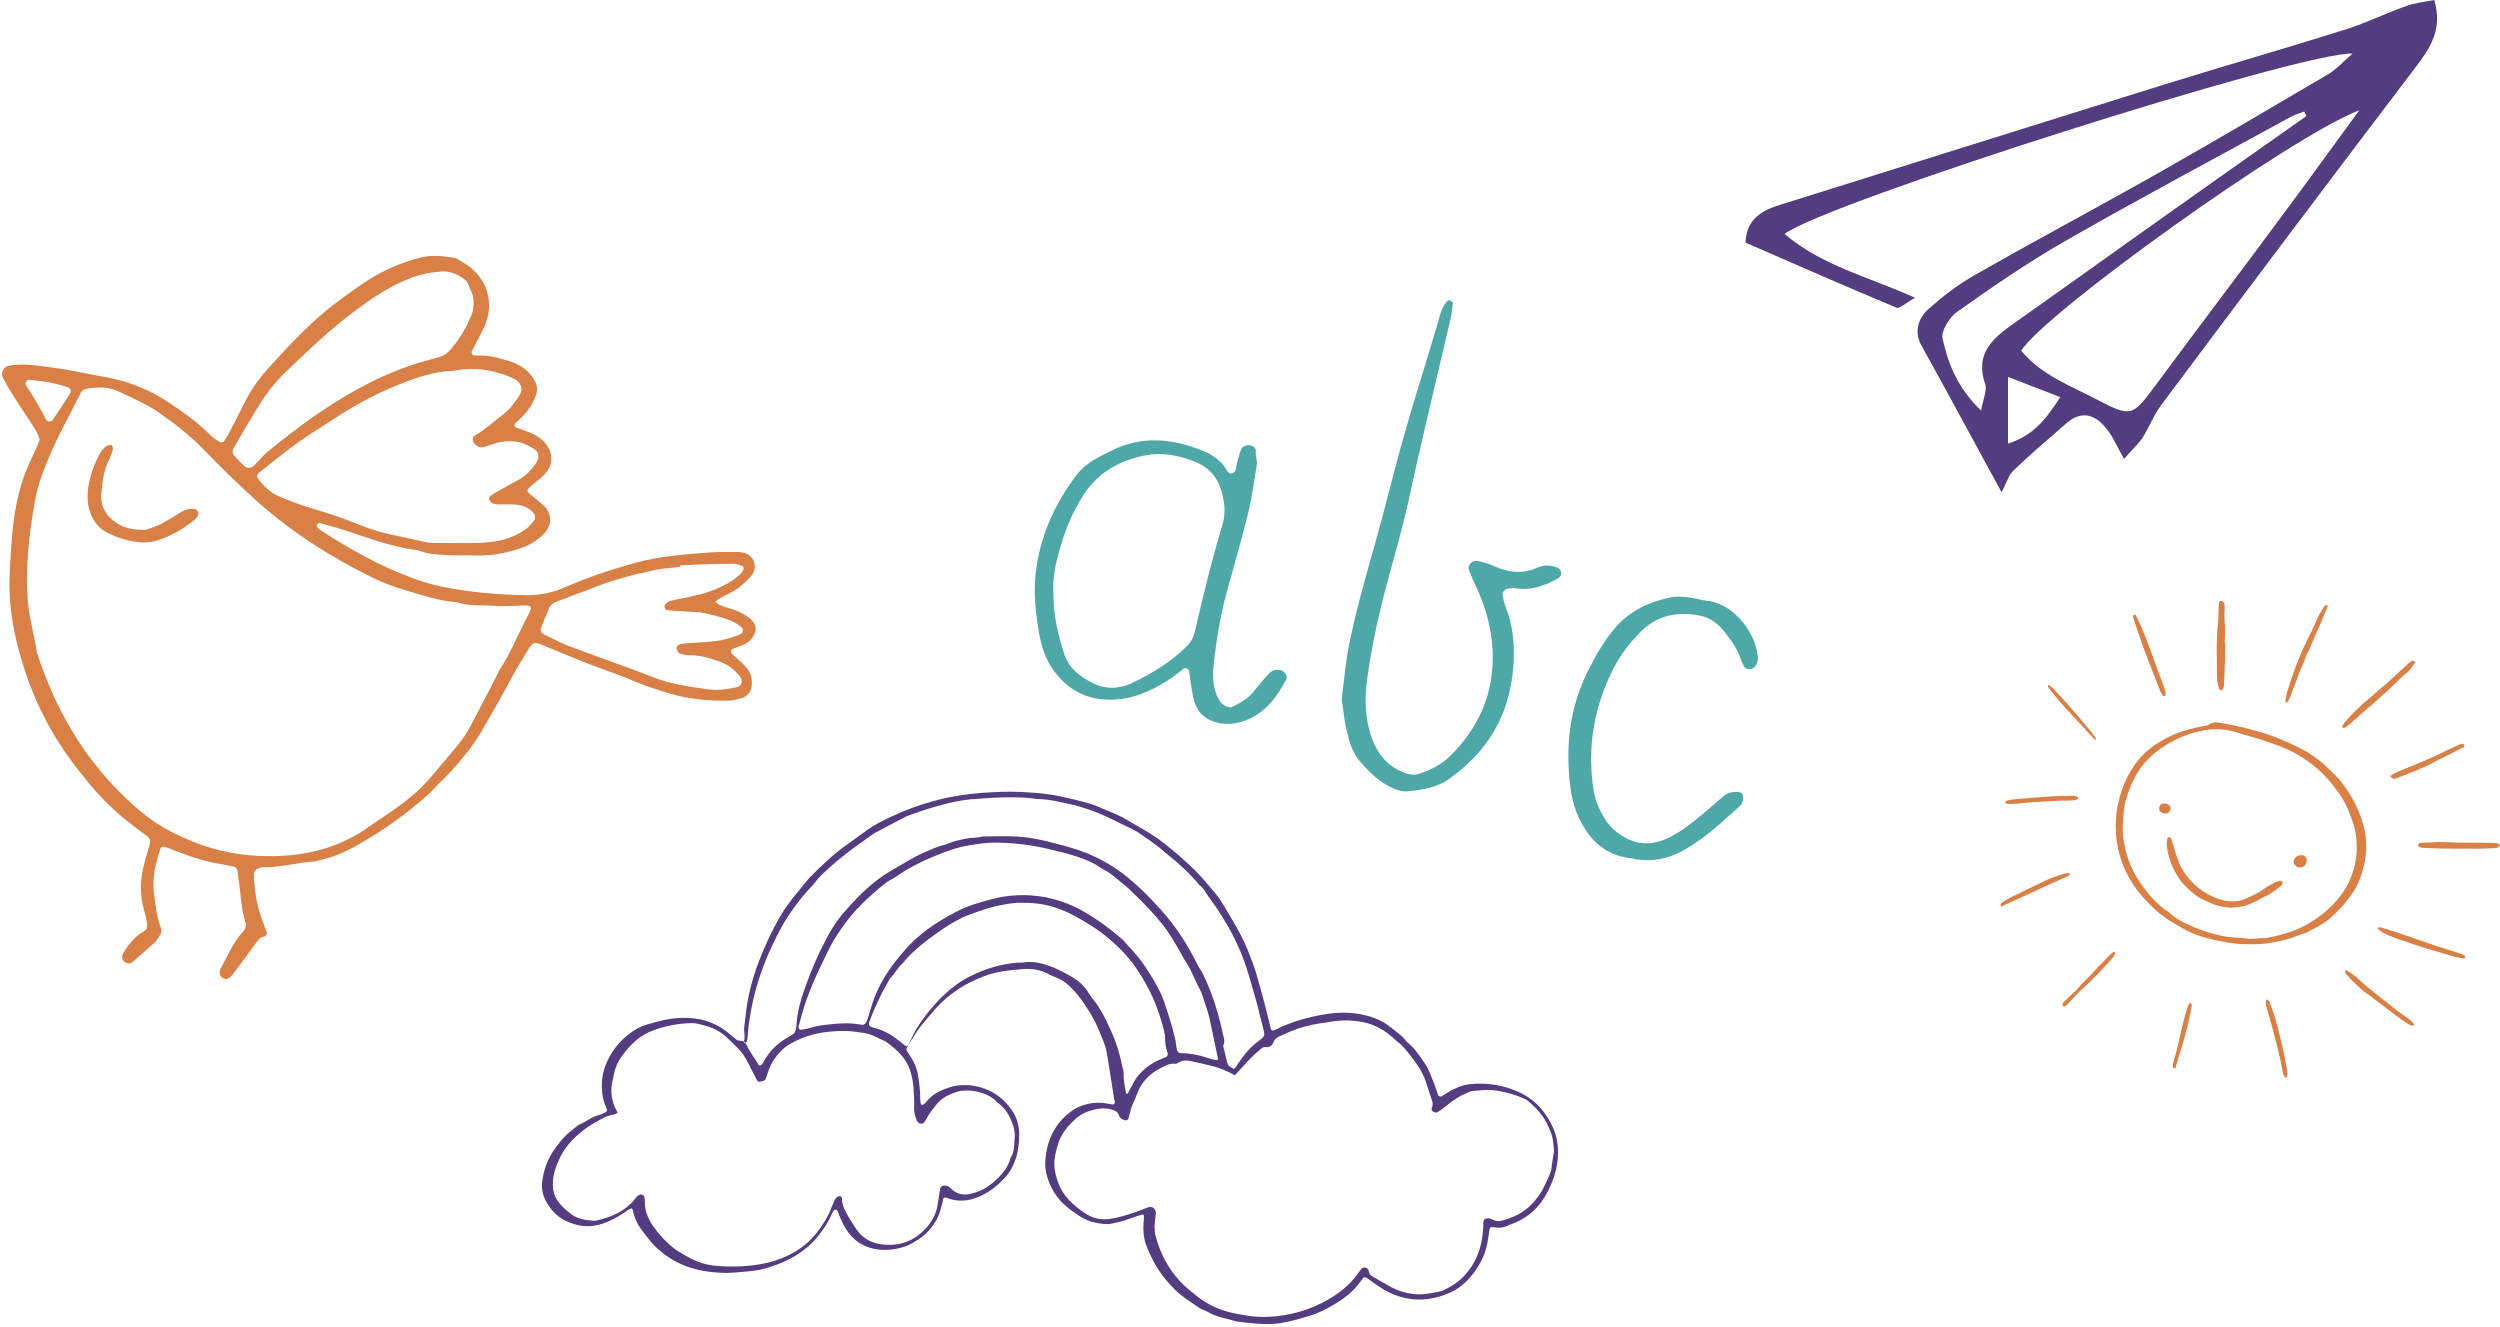 <?xml version="1.0" encoding="utf-8"?>
<svg version="1.1" id="Layer_1" xmlns="http://www.w3.org/2000/svg" xmlns:xlink="http://www.w3.org/1999/xlink" x="0px" y="0px"
	 viewBox="0 0 780 414" enable-background="new 0 0 780 414" xml:space="preserve">
<g>
	<path fill="#533D80" d="M662.7,143.2c-2.5-4.5-3.7-7.4-5.7-9.7c-3.4-4.2-7.6-5.5-12.2-1.5c-5.6,4.9-11.3,9.7-16.6,14.8
		c-1.6,1.5-2.2,4-3.7,6.8c-9.3-17-17-31.4-24.9-45.6c-2.6-4.6-1.1-8.7,2.2-11.7c4.4-3.9,9.1-7.5,14.2-10.4
		c19.4-11.1,39.2-21.6,58.6-32.6c17.4-9.9,34.6-20,51.9-30.2c2.5-1.5,4.5-3.8,7.5-6.4C718,16.1,569.4,63.3,556.8,73
		c11.6,9.9,26,13.3,40.7,19.9c-3,1.7-4.9,3.5-5.8,3.1c-15.7-6.6-31.4-13.4-47.1-20.3c0.3-7.5,5.2-10.1,11.1-11.9
		c40-12.5,80-25.1,120.1-37.6c18.7-5.8,37.6-11.2,56.3-17.1c6.3-2,12.3-5,18.6-7.2c2.7-1,5.7-1.3,8.8-1.9c2.7,9.4-1.4,15.1-6,21.2
		c-26.6,35-53,70.1-79.3,105.3c-2.3,3.1-3.7,6.9-5.8,10.2C667,138.7,665.1,140.4,662.7,143.2z M630.6,109.4
		c6.4,7.8,15.8,11.1,24.3,15.6c9.9,5.2,10.6,4.7,17.2-4.2c13.5-18.3,27.3-36.4,40.8-54.7c7.4-9.9,14.6-20,23.2-31.7
		C715,42.4,638.4,97.3,630.6,109.4z M719.6,36.2c-0.2-0.5-0.5-0.9-0.7-1.4c-1.6,0.6-3.3,1.1-4.8,2c-23.4,12.8-46.9,25.3-70.1,38.6
		c-11.5,6.6-22.5,14.2-33.4,21.9c-2.4,1.7-5.1,6-4.5,8.4c1.7,7.8,4.7,15.4,12,22.4c0.7-3.9,1.9-6.3,1.3-8.2
		c-3.4-9.7,2.5-14.5,9.2-19.2c13.5-9.5,26.8-19.1,40.2-28.6C685.8,60,702.7,48.1,719.6,36.2z M626.5,138.4
		c8.1-2.6,11.8-7.6,16.3-14.5c-5.7-2.2-10.3-4-16.3-6.3C626.5,125.5,626.5,131.2,626.5,138.4z"/>
</g>
<path fill="#533D80" d="M232,325c0.4-0.7,0.3-1.3,0.3-2.1c-0.1-0.8-0.2-1.6-0.1-2.4c0.4-3.3,0.7-6.6,1.4-9.9c0.8-3.8,1.9-7.4,3.3-11
	c1.8-4.7,4-9.3,6.5-13.7c1.6-2.7,3.5-5.2,5.5-7.6c0.9-1.1,1.8-2.2,2.7-3.3c0.3-0.4,0.6-0.8,1-1.2c3.8-3.8,7.6-7.5,12.1-10.6
	c2.1-1.5,4.1-3,6.1-4.4c2.4-1.7,5.1-3,7.7-4.2c4-1.9,8.2-3.4,12.5-4.6c6-1.7,12.1-2.5,18.2-2.8c2-0.1,4-0.2,6.1-0.2
	c5.3,0.1,10.5,0.4,15.7,1.5c2.7,0.6,5.3,1.2,7.9,1.9c1.7,0.5,3.5,1.1,5.1,1.9c2.3,1,4.7,1.8,6.9,3.1c4.2,2.5,8.5,4.7,12.3,7.7
	c3.5,2.8,6.9,5.7,10,8.8c2.1,2.1,3.9,4.4,5.8,6.6c1.3,1.5,2.4,3.3,3.4,5c1.5,2.5,3,5,4.4,7.6c1,1.9,1.9,3.8,2.7,5.8
	c1,2.5,2,5.1,2.7,7.7c1.6,5.4,3,10.9,4.3,16.4c0.1,0.4,0.5,0.7,0.9,0.5c0.4-0.2,0.8-0.3,1.1-0.5c1.8-1,3.7-1.6,5.6-2.3
	c3.4-1.1,6.8-1.9,10.3-2.4c3.6-0.5,7.3-0.5,10.9,0.3c3.2,0.7,6.2,1.9,8.7,4c1.6,1.3,3.5,2.5,4.7,4.2c0.1,0.2,0.3,0.3,0.4,0.4
	c2.3,1.8,3.8,4.2,5.4,6.5c1.4,2,2.1,4.3,3,6.6c0.5,1.1,0.8,2.3,1.2,3.4c0.1,0.3,0.7,0.5,1,0.4c0.5-0.3,1.1-0.6,1.5-0.9
	c1.3-1,2.8-1.6,4.3-2.2c1.7-0.7,3.5-0.8,5.4-0.9c3.8-0.1,7.4,0.5,11,1.8c4.7,1.7,8.3,4.5,10.9,8.7c1.4,2.2,2.4,4.4,2.9,6.9
	c0.3,1.4,0.4,2.8,0.4,4.2c0,4.9-1.6,9.3-4,13.5c-2.3,3.9-5.5,6.7-9.7,8.4c-0.7,0.3-1.3,0.5-2,0.8c-1.4,0.7-2.9,0.8-4.4,0.5
	c-0.9-0.2-1.2,0.1-1.3,0.8c-0.1,0.9-0.3,1.8-0.4,2.7c-0.5,4.1-2.2,7.8-4.7,11c-2.1,2.8-4.8,5-8.1,6.3c-5.5,2.2-11.1,2.4-16.6,0.2
	c-2.4-1-4.7-2.4-6.8-4c-0.6-0.4-1.1-0.8-1.7-1.2c-0.5-0.3-0.9-0.3-1.3,0.3c-0.3,0.4-0.6,0.8-0.9,1.2c-2,2.7-4.5,4.7-7.3,6.4
	c-2.6,1.6-5.2,3-8.2,3.9c-3,0.9-6,1.8-9.1,2.3c-0.6,0.1-1.2,0.2-1.8,0.2c-4.1,0.3-8.1-0.2-12.1-0.7c-3-1-6.1-1.3-8.9-3
	c-0.9-0.5-1.9-0.7-2.7-1.3c-2.5-1.7-5.1-3.3-7.3-5.4c-2.1-2.1-4-4.3-5.6-6.8c-1.5-2.4-2.7-5-3.7-7.6c-0.7-2.1-0.9-4.3-0.7-6.6
	c0.1-0.8,0.1-1.6,0.1-2.4c0-0.1-0.3-0.3-0.4-0.3c-1.3,0.4-2.7,0.8-4,1.3c-1.9,0.8-3.9,1.2-5.8,1.6c-1.6,0.3-3.2,0-4.8-0.3
	c-1.7-0.3-3.3-1-4.8-1.9c-1.9-1.2-3.7-2.5-5.3-4c-2.2-2.1-3.7-4.6-4.7-7.3c-0.8-2.2-1.2-4.5-0.9-6.9c0.4-4.3,1.8-8.1,4.5-11.4
	c2-2.3,4.4-4.3,7.3-5.2c1.9-0.6,3.9-0.9,6-0.7c1,0.1,2,0.3,3,0.5c0.5,0.1,0.9-0.3,0.8-0.9c0-0.3-0.1-0.6-0.2-0.9
	c-0.6-3.6-1.1-7.2-1.7-10.8c-0.2-1.2-0.4-2.4-0.6-3.6c-0.4-2.3-1.4-4.4-2.3-6.6c-1-2.6-2.4-5.1-4-7.5c-1.1-1.8-2.4-3.5-3.8-5.1
	c-1.7-1.9-3.6-3.5-6.1-4.4c-0.8-0.3-1.5-0.6-2.2-1c-2.6-1.4-5.4-1.7-8.3-1.4c-2.2,0.2-4.4,0.4-6.6,0.8c-1.7,0.3-3.4,0.8-5,1.4
	c-5.9,2.2-11,5.5-15.2,10.2c-1.5,1.7-2.9,3.4-4.3,5.1c-1.7,2.1-3,4.5-4.5,6.8c-0.3,0.5-0.2,1,0.1,1.4c0.2,0.4,0.5,0.9,0.8,1.3
	c1.4,2,2.3,4.2,2.6,6.7c0.4,2.2,0.6,4.4,0.6,6.6c0,0.6,0.1,1.2,0.2,1.8c0,0.1,0.3,0.2,0.5,0.2c0.1,0,0.2,0,0.3-0.1
	c0.2-0.2,0.5-0.3,0.7-0.6c2.2-2.9,5.4-4.2,8.7-5.1c1.7-0.4,3.4-0.4,5.1-0.3c1.5,0.2,3,0.5,4.4,1c3.7,1.3,6.5,3.6,8.7,6.8
	c1.6,2.3,2.3,4.9,2.3,7.7c0,2.5-0.3,4.9-1,7.2c-0.8,2.4-2,4.7-3.8,6.5c-2.2,2.3-4.6,4.2-7.6,5.5c-3.4,1.5-6.8,1.8-10.3,0.4
	c-0.6-0.2-1,0-1.1,0.6c0,0.2,0,0.4-0.1,0.6c-0.5,2.3-1.1,4.5-2.4,6.5c-1.3,2.1-3,3.9-5,5.2c-1.4,0.8-2.7,1.8-4.3,2.3
	c-3.7,1.2-7.3,1.5-11,0.4c-1.7-0.5-3.1-1.3-4.5-2.4c-2.5-2.1-3.9-4.9-5.1-7.8c-0.2-0.5-0.3-1-0.6-1.4c-0.1-0.1-0.3-0.3-0.5-0.3
	c-0.2,0-0.4,0.1-0.5,0.2c-0.4,0.6-0.7,1.2-1,1.9c-1,2.2-2.4,4.2-3.9,6.1c-1.4,1.8-3,3.3-4.8,4.6c-3.7,2.8-7.9,4.5-12.3,5.7
	c-1.7,0.5-3.4,0.6-5.1,0.8c-2.7,0.2-5.4,0.6-8.2,0.4c-4-0.2-7.8-0.8-11.5-2.3c-3.9-1.6-7.3-4-10.1-7.1c-1.1-1.3-2.2-2.7-3.2-4.1
	c-1.2-1.6-2-3.3-2.5-5.2c-0.1-0.5-0.1-1-0.5-1.4c-1,0.3-1.8,0.9-2.6,1.5c-1.9,1.3-4,2.4-6.2,3.2c-4.2,1.5-8.2,1-12-0.9
	c-2.8-1.4-4.8-3.7-6.2-6.5c-0.9-1.8-1.2-3.9-0.9-5.9c0.5-3.7,1.8-7.1,4-10.1c1-1.4,2.1-2.8,3.3-4c1.1-1.1,2.5-2.1,3.7-3.1
	c0.1-0.1,0.2-0.1,0.2-0.2c2.3-0.8,4.1-2.6,6.5-3.1c0.8-0.2,1.5-0.6,2.2-1c0.1-0.1,0.3-0.4,0.3-0.5c-0.1-0.5-0.3-1-0.5-1.4
	c-1-2.4-1.2-4.9-1.1-7.4c0.1-2,0.6-4,1.4-5.9c1.6-3.7,4-6.8,7.2-9.2c1.7-1.3,3.5-2.3,5.6-2.9c1.9-0.5,3.9-1.1,5.9-1.5
	c2.2-0.4,4.4-0.6,6.6-0.5c5.1,0.1,9.7,1.9,13.5,5.3c0.7,0.6,1.4,1.2,2.1,1.7C231.5,324.8,231.8,324.8,232,325
	c0.1,0.3,0.4,0.5,0.7,0.6c0.3,0.6,0.6,1.3,1,1.9c0.7,1.2,1.5,2.4,2.3,3.6c0.2,0.3,0.4,0.7,0.6,1c0.3,0.5,0.8,0.4,1.2-0.1
	c0.1-0.2,0.2-0.4,0.3-0.5c1.8-3.4,4.4-6,7.8-7.9c0.4-0.2,0.9-0.5,1.3-0.8c0.6-0.3,0.9-0.8,1-1.4c0.1-0.5,0.3-1,0.3-1.5
	c0.2-4.2,1.4-8.2,2.8-12.1c1.8-5,3.8-9.8,6.3-14.5c1.4-2.7,3-5.3,4.9-7.7c1.7-2,3.5-4,5.3-5.8c3.3-3.4,6.9-6.3,11-8.6
	c3-1.7,5.9-3.6,9-5c2.3-1,4.6-2.1,7.1-2.7c0.5-0.1,1-0.3,1.4-0.5c1.7-0.7,3.5-1,5.3-1.4c1.6-0.3,3.2-0.1,4.8-0.6
	c5-0.1,9.9-0.3,14.8,0.4c2.5,0.4,5,0.9,7.4,1.6c3.7,0.9,7.4,1.9,11,3.4c5,2.1,9.5,4.9,13.6,8.5c2,1.7,3.9,3.5,5.7,5.4
	c2.3,2.4,4.6,4.9,6.6,7.5c3.1,4,5.7,8.4,8,12.9c0.2,0.5,0.4,0.9,0.7,1.3c1.5,2.3,2.5,4.9,3.5,7.4c1.7,4.3,2.9,8.8,3.9,13.4
	c0.2,1,0.7,2.1,0.1,3.2c-0.1,0.2,0,0.4,0,0.6c0.4,1.7,0.8,3.3,1.2,5c0.3,1,1.1,1.4,1.9,1.8c0.1,0.1,0.4-0.1,0.5-0.2
	c0.2-0.1,0.3-0.3,0.4-0.5c2.1-3.2,4.3-6.1,7.5-8.3c0.2-0.1,0.3-0.3,0.5-0.4c0.6-0.5,0.9-1.1,0.7-1.9c-0.3-1.5-0.7-2.9-1.1-4.4
	c-1-4.4-2.3-8.8-3.6-13.2c-1.9-6.5-4.6-12.5-8.2-18.2c-1.2-2-2.5-3.9-3.9-5.8c-1.2-1.5-1.9-3.3-3.5-4.5c-2.9-3.5-6.3-6.6-9.8-9.4
	c-1-0.8-2-1.7-3-2.5c-1.6-1.2-3.3-2.4-4.9-3.5c-1-0.7-2-1.4-3.1-1.9c-4.7-2.2-9.3-4.8-14.4-6.4c-1.6-0.5-3.3-1.1-5-1.4
	c-3.4-0.7-6.7-1.6-10.2-1.6c-4.7-0.7-9.5-0.6-14.2-0.4c-1.3,0.1-2.6,0.2-3.9,0.3c-3.5,0.1-6.9,0.7-10.2,1.5c-3.9,1-7.8,2.2-11.6,3.6
	c-0.8,0.3-1.5,0.6-2.2,1c-2.4,1.3-4.8,2.5-7.2,3.8c-0.7,0.4-1.4,0.7-2.1,1.2c-3.2,2.3-6.5,4.5-9.5,7c-1.2,1-2.5,2-3.7,3.1
	c-1.7,1.6-3.5,3.1-4.9,5c-0.4,0.6-0.9,1.1-1.4,1.6c-2.3,2.4-4.3,5.1-6.2,7.8c-2.4,3.4-4.2,7.1-6,10.9c-2.3,5-4.1,10.1-5.4,15.4
	c-1,4.2-1.7,8.5-2,12.9c0,0.5-0.2,1-0.5,1.4C232.6,325.3,232.4,325,232,325z M360.2,382.8C360.2,382.8,360.2,382.8,360.2,382.8
	c0.1,0.5,0.1,1,0.1,1.5c0,0.5,0.1,1,0.3,1.5c1.4,5.3,3.9,10,7.6,14c1.7,1.8,3.6,3.3,5.5,4.8c1.5,1.2,3.2,2.2,4.9,3
	c3.6,1.8,7.5,2.4,11.4,3c3.6,0.5,7.3,0.3,10.9-0.3c5.3-0.9,10.3-2.8,14.9-5.7c3.2-2,6-4.5,8.1-7.6c0.3-0.4,0.6-0.8,0.9-1.2
	c0.3-0.3,0.7-0.4,1.1-0.3c0.5,0.1,1,0.3,1.1,0.9c0.1,0.9,0.5,1.5,1.3,1.9c1.9,1.1,3.8,2.2,5.8,3.3c2.1,1.1,4.2,1.8,6.6,2.1
	c3,0.4,5.8-0.2,8.7-0.8c0.4-0.1,0.8-0.2,1.1-0.4c2.7-1.3,5.1-2.9,7-5.2c2.6-3,4.1-6.5,4.8-10.3c0.3-1.8,0.5-3.6,0.5-5.4
	c0-1.3,0.8-1.7,2.1-1.4c0.3,0.1,0.6,0.2,0.8,0.3c0.8,0.5,1.7,0.6,2.6,0.4c3.8-0.9,7.2-2.6,9.9-5.5c2-2.2,3.5-4.7,4.6-7.4
	c0.4-1,1-2,1.2-3.1c0.2-1.8,0.5-3.6,0.8-5.4c0.1-0.7,0-1.4-0.1-2.1c-0.3-3-0.4-3.1-1.7-6.1c-1.4-3.2-3.7-5.7-6.4-7.9
	c-0.2-0.2-0.5-0.4-0.8-0.5c-2.8-1.3-5.7-2.1-8.7-2.6c-1.8-0.3-3.6-0.3-5.4-0.1c-0.4,0-0.8,0.1-1.2,0.1c-0.9,0-1.8,0.2-2.6,0.6
	c-1.2,0.5-2.4,1.1-3.5,1.8c-1.4,0.9-2.6,1.9-3.9,2.9c-0.6,0.5-1.3,1-2,1.4c-0.5,0.3-1,0-1.4-0.2c-0.3-0.2-0.6-0.7-0.4-1.1
	c0.5-1,0.3-1.9-0.1-2.9c-0.6-1.8-1.2-3.7-1.8-5.5c-0.3-0.9-0.7-1.7-1.1-2.5c-1-2.1-2.5-3.9-3.9-5.8c-1.3-1.6-2.5-3.1-4.2-4.3
	c-0.4-0.3-0.7-0.7-1.1-1c-2.4-2.2-5.2-3.8-8.4-4.6c-3.7-0.9-7.4-0.9-11.1-0.3c-1.1,0.2-2.2,0.4-3.3,0.5c-3,0.5-5.9,1.2-8.8,2.4
	c-1.2,0.5-2.4,1.1-3.6,1.6c-1,0.4-1.7,1-2.1,2.1c-0.3,0.9-1.2,1.4-2.2,1.3c-0.6-0.1-1,0.1-1.4,0.4c-0.7,0.6-1.4,1.2-2.1,1.8
	c-1.8,1.7-3.5,3.6-5.2,5.5c-0.3,0.4-0.7,0.8-1.1,1c-0.3,0.1-0.7-0.4-1-0.5c-1.8-0.9-3.7-1.7-5.6-2.2c-2.4-0.6-4.9-1.2-7.4-1.7
	c-1.2-0.3-2.4-0.1-3.5,0.5c-0.4,0.2-0.7,0.5-1.1,0.4c-1.5-0.2-2.8,0.5-4,1.1c-3.8,1.8-6.6,4.6-8,8.7c-0.2,0.7-0.5,1.3-0.8,2
	c-0.7,1.3-1,2.6-1.4,4c-0.1,0.4-0.2,0.8-0.3,1.2c-0.1,0.5-0.7,0.8-1.2,0.6c-0.8-0.2-1.5-0.7-1.8-1.5c-0.3-1.1-1.1-1.5-2.2-1.8
	c-1.7-0.5-3.4-0.5-5.1-0.1c-2.2,0.5-4.3,1.3-6,2.8c-2.5,2.2-4.7,4.8-5.7,8.1c-0.5,1.6-0.9,3.3-1.1,5c-0.2,2.1,0.2,4,0.8,6
	c0.8,2.6,2.2,4.8,4,6.7c1.4,1.4,3,2.7,4.7,3.8c2.3,1.6,4.9,2.2,7.8,1.8c2.7-0.4,5.3-1.2,7.9-2.1c1.3-0.5,2.6-1,4-1.5
	c1.4-0.5,2.6,0.5,2.4,2.1C360.5,379.8,360.3,381.3,360.2,382.8z M192.7,347.1c-0.5,0.6-1.2,0.6-1.9,0.8c-1.1,0.2-2.1,0.6-3.1,1.2
	c-1.6,0.9-3.2,1.7-4.7,2.8c-3.3,2.4-6.2,5.2-8.1,8.9c-1.4,2.8-2.5,5.7-2.4,9c0,2.3,0.8,4.2,2.2,5.8c0.9,1.1,2,2,3.1,2.9
	c2.2,1.9,4.9,2.2,7.7,2.4c0.2,0,0.4,0,0.6-0.1c4.9-1.1,9.2-3,12.3-7.1c0.2-0.3,0.5-0.6,0.9-0.8c0.7-0.5,1.7-0.1,1.8,0.8
	c0.1,0.5,0.1,1,0.1,1.5c0,2.6,1,5,2.4,7.1c2.1,3,4.6,5.7,7.5,7.8c0.9,0.6,1.9,1.1,2.9,1.7c2.8,1.7,5.8,2.8,9.1,3.1
	c5.5,0.5,10.9,0.3,16.3-0.9c3-0.7,5.8-1.8,8.4-3.3c3.5-2,6.3-4.8,8.5-8.1c1.2-1.8,2.3-3.6,3-5.6c0.4-0.9,0.8-1.9,1.2-2.8
	c0.2-0.3,0.5-0.6,0.8-0.8c0.6-0.4,1.4-0.1,1.4,0.5c0,1.7,0.6,3.2,1.4,4.6c0.9,1.7,1.9,3.3,3,4.9c1.6,2.4,3.8,3.9,6.6,4.6
	c1.4,0.3,2.8,0.4,4.2,0.4c3-0.1,5.8-1,8.2-2.7c3.7-2.7,6.1-6.2,6.6-10.8c0.2-1.3,0.4-2.6,0.6-3.9c0.1-0.7,0.8-1.2,1.6-1.1
	c0.4,0,0.8,0.1,1.1,0.3c0.3,0.2,0.6,0.5,0.9,0.8c1.5,1.4,3.2,1.9,5.3,1.6c3.5-0.6,6.5-2.4,8.9-4.8c1.9-1.8,3.5-3.9,4.2-6.5
	c0-0.2,0.2-0.4,0.3-0.6c0.6-1,0.7-2.1,0.8-3.2c0.1-0.9,0.1-1.8,0.2-2.7c0.1-1.1-0.1-2.2-0.4-3.3c-0.9-2.9-2.2-5.4-4.7-7.3
	c-0.3-0.2-0.7-0.5-0.9-0.8c-2.7-2.7-8.8-4-12.5-2.6c-2.3,0.8-4.5,1.9-6,3.9c-1.1,1.4-2.3,2.8-3.1,4.5c-0.2,0.4-0.5,0.7-0.7,1
	c-0.6,0.7-1.8,0.4-2.2-0.5c-0.6-1.4-1-2.8-0.9-4.4c0.1-2-0.1-4-0.2-6.1c-0.1-1.7-0.5-3.4-1-5.1c-1.3-4.1-4.3-6.7-7.6-9.1
	c-2.2-1-4.3-2.3-6.7-2.7c-1.6-0.2-3.2-0.5-4.8-0.6c-2.1-0.1-4.2,0-6.3,0.2c-4.5,0.4-8.7,1.8-12.6,4.1c-0.5,0.3-1,0.7-1.5,1.1
	c-2.1,2-3.8,4.2-4.7,6.9c-0.3,0.9-0.6,1.7-0.9,2.6c-0.1,0.2-0.2,0.4-0.4,0.5c-0.6,0.2-1.2,0.4-1.7,0.4c-0.3,0-0.7-0.5-0.8-0.8
	c-0.6-1.1-1.2-2.3-1.8-3.5c-0.9-1.9-1.9-3.8-3.3-5.4c-1.1-1.3-2.4-2.4-3.6-3.6c-2-2-4.3-3.4-7-4.1c-1.5-0.4-2.9-0.9-4.4-0.9
	c-4.1,0.1-8,0.8-11.9,2.2c-4.2,1.5-7.3,4.4-9.8,7.9c-1.9,2.6-2.4,4.3-3,7.5C190.3,340.3,190.7,343.8,192.7,347.1z M380,330.4
	c0-0.2,0-0.4-0.1-0.6c-0.8-4-1.7-7.9-2.5-11.9c-0.5-2.5-1.5-4.8-2.2-7.2c-0.2-0.6-0.4-1.2-0.7-1.7c-1.5-2.7-2.5-5.7-4.2-8.4
	c-1.3-1.9-2.3-4.1-3.5-6c-1.3-2.2-2.6-4.3-4.2-6.3c-1.3-1.6-2.6-3.1-4-4.6c-2.1-2.2-4.2-4.3-6.4-6.4c-1.2-1.1-2.5-2-3.7-3.1
	c-0.9-0.8-1.9-1.5-2.9-2.2c-0.7-0.4-1.4-0.7-2.1-1.2c-2.2-1.5-4.6-2.6-7.1-3.4c-2.9-1-5.8-1.7-8.8-2.4c-5.7-1.4-11.5-2.1-17.4-2.1
	c-2.5,0-5,0.4-7.5,0.8c-4.1,0.6-8,2.1-11.8,3.7c-2.7,1.1-5.3,2.4-7.9,3.9c-1.8,1-3.3,2.3-5.1,3.2c-1,0.5-1.9,1.2-2.7,1.9
	c-2.8,2.3-5.5,4.7-8,7.4c-2.2,2.4-4.1,5-5.9,7.7c-1.7,2.5-3,5.3-4.3,8c-2,4.1-3.9,8.2-5.4,12.5c-1,2.7-1.6,5.4-2.4,8.1
	c-0.1,0.2,0,0.4,0,0.6c0,0.3,0.3,0.6,0.6,0.6c0.6-0.1,1.2-0.2,1.8-0.3c1.6-0.4,3.1-0.9,4.7-1.1c4.1-0.5,8.2-1,12.4-0.2
	c0.8,0.2,1.4-0.3,1.7-1c0.4-1.2,0.9-2.5,1.2-3.7c1.2-4.5,3.3-8.7,5.9-12.5c1.3-1.9,2.8-3.7,4.3-5.5c4.5-5.4,10.2-9.2,16.3-12.4
	c3.5-1.9,7.3-3,11.1-4c5.5-1.5,11.2-1.7,16.8-0.7c4,0.8,7.8,2.1,11.4,4.1c4.7,2.6,9,5.8,13,9.3c0.2,0.2,0.4,0.4,0.6,0.7
	c3.5,3.7,5.4,6,8,10.2c1.5,2.5,3,5,4,7.8c1.4,3.9,2.6,7.8,3.6,11.9c0.3,1.2,0.3,2.4,0.6,3.6c0.1,0.6,0.6,1.1,1.3,1.1
	c2.8,0,5.4,0.5,8,1.4c0.9,0.3,1.8,0.5,2.6,0.7c0.2,0,0.4,0.1,0.6,0C379.8,330.8,379.9,330.6,380,330.4z M319,281.7
	c-2.2-0.2-5.2,0.4-8.2,1c-3,0.7-6,1.8-8.9,2.9c-1.2,0.4-2.4,1-3.6,1.7c-2.9,1.6-5.6,3.5-8.3,5.5c-3.1,2.3-6,4.8-8.4,7.8
	c-1.5,1.2-2.3,3.1-3.7,4.4c-0.3,0.3-0.5,0.8-0.8,1.3c-2.3,3.9-4.2,8.1-5.8,12.3c-0.1,0.3-0.2,0.6-0.2,0.9c0,0.3,0.2,0.6,0.4,0.7
	c0.5,0.3,1.1,0.5,1.7,0.6c2.8,0.8,5.2,2.2,7.4,4c0.6,0.5,1.3,1,1.9,1.5c0.2,0.2,0.6,0.1,0.8-0.2c0.2-0.4,0.5-0.9,0.7-1.3
	c1.1-2.6,2.6-5,4.3-7.3c4-5.3,8.5-10,14.6-13c4.4-2.2,9-3.6,13.9-4.1c0.8-0.1,1.6,0,2.4-0.1c3-0.5,5.8,0.2,8.6,1.2
	c2.3,0.9,4.4,2,6.5,3.2c2.2,1.3,4.1,2.9,5.4,5.2c0.6,1,1.3,1.8,2,2.7c1.3,1.8,2.4,3.7,3.4,5.7c0.6,1.3,1.2,2.6,1.8,3.9
	c0.7,1.6,1.3,3.2,1.8,4.8c0.6,1.9,1.1,3.9,1.5,5.9c0.2,0.7,0.4,1.4,0.4,2.1c-0.1,2,0.4,4,0.7,6c0,0.1,0.1,0.3,0.1,0.3
	c0.2-0.1,0.4-0.1,0.5-0.2c0.4-0.8,0.8-1.6,1.3-2.4c0.5-0.9,0.9-1.8,1.5-2.6c1.9-2.4,4.3-4.3,7.2-5.5c0.6-0.3,1.3-0.5,1.9-0.8
	c0.4-0.2,0.7-0.8,0.5-1.3c-0.6-1.5-0.8-3.1-0.8-4.8c0-0.8-0.2-1.6-0.4-2.4c-0.7-2.9-1.7-5.8-2.8-8.6c-1.6-3.8-3.5-7.3-5.8-10.6
	c-2.3-3.4-5.1-6.3-8.1-8.9c-2.2-1.9-4.6-3.6-7.1-5.1c-2.6-1.6-5.2-3.1-8-4.2C327.5,282.4,323.7,281.6,319,281.7z"/>
<g>
	<path fill="#D98047" d="M223.2,187.8c1.5,1.4,3.6,1.7,5.4,2.3c1.7,0.6,3.3,1.3,4.8,2.4c3,2.1,3.1,4.9,0.4,7.5
		c-1.5,1.4-3.5,1.7-5.3,2.5c-0.5,0.2-0.6,1.1-0.1,1.5c0.7,0.7,1.5,1.3,2.2,2c0.7,0.7,1.5,1.3,2.1,2.1c1.6,1.7,2.1,3.8,1.8,6.1
		c-0.3,1.7-1.1,2.9-2.8,3.5c-1.3,0.4-2.6,0.8-4.1,0.9c-6.4,0.1-12.7-0.4-18.9-2.3c-3.6-1.1-7.2-2.2-10.7-3.7
		c-4.5-2-9.3-3.5-13.9-5.3c-5.2-2-10.3-4.2-15.5-6.3c-1.7-0.7-2.5-0.4-3.5,1.2c-1.7,2.9-3.6,5.7-5.2,8.7c-3.1,6-6.5,11.8-9.9,17.7
		c-2.9,5-8.7,11.8-13.2,16c-1,0.9-1.8,2.1-2.9,3c-6.5,5.9-13.6,11-21.2,15.4c-3.9,2.3-8.1,4.3-12.6,5.3c-0.8,0.2-1.5,0.5-2.3,0.5
		c-5.4,0.4-10.6,1.9-16,1.8c-0.4,0-0.8,0.2-1.2,0.3c-0.6,0.2-1.4,1.1-1.4,1.8c0.1,3.6,0.5,7.2,1.4,10.6c0.7,2.5,1.6,4.9,2.5,7.3
		c0.4,1-0.1,1.5-1,1.7c-1.1,0.3-1.6,1.1-2.2,1.9c-1.9,2.6-3.8,5.1-5.7,7.7c-0.6,0.8-1.2,1.6-1.8,2.4c-1,1.2-2.1,1.5-3.1,0.7
		c-0.8-0.6-1-1.6-0.5-2.7c2.2-4,3.9-8.3,7.1-11.7c0.7-0.8,1-1.8,0.7-2.8c-1.5-4.4-1.4-9-2.2-13.6c-0.1-0.8-0.2-1.6-0.3-2.4
		c-0.1-0.9-0.7-1.4-1.6-1.5c-1.2-0.2-2.3-0.5-3.5-0.7c-5.3-0.8-10.4-2.6-15.4-4.6c-0.7-0.3-1.5-0.6-2.2-0.8
		c-0.7-0.2-1.3,0.2-1.4,0.8c-1.5,4.3-2.5,8.8-2,13.4c0.5,3.7,0.8,7.5,2.2,11.1c0.3,0.8,0.1,1.6-0.3,2.3c-0.5,0.8-1,1.7-1.8,2.4
		c-2.2,2-4.5,4-6.7,5.9c-0.8,0.7-1.9,0.6-2.7-0.1c-0.7-0.7-0.8-1.7-0.2-2.7c1.6-2.8,3.7-5.2,6.5-6.8c0.8-0.5,1-1.3,0.9-2
		c-0.2-1.6-0.5-3.1-1-4.7c-1.2-4.3-1.2-8.7-0.2-13c0.5-2.3,1.2-4.6,1.9-6.9c0.5-1.8,0.4-2.3-1.3-3.5c-3.1-2.2-6.1-4.5-8.9-7
		c-4.5-4-8.4-8.5-12-13.2c-7.5-9.5-13.1-20-16.8-31.5c-3-9.3-5-18.8-4.6-28.8c0.3-6.6,0.6-13.1,1.6-19.6c1-6.1,2.6-12,5.4-17.6
		c0.9-1.8,1.6-3.6,2.4-5.4c-0.5-2.2-1.8-3.9-3-5.8c-1.6-2.5-3.3-4.9-4.9-7.5c-1.3-2-2.5-4.1-3.6-6.2c-0.8-1.5,0.3-3.4,1.9-3.7
		c2.8-0.5,5.6-0.4,8.3-0.1c4.7,0.6,9.5,1.2,14.2,2.2c3.3,0.7,6.6,1.2,9.9,1.9c6.3,1.4,12.1,3.9,17.5,7.5c4.6,3.1,9.2,6.3,13.1,10.3
		c0.8,0.8,1.9,1.5,2.9,2.1c0.2,0.1,0.9,0,1.1-0.2c0.9-1.3,1.7-2.7,2.4-4.1c1.7-3.2,3.2-6.4,4.9-9.6c1.8-3.4,4.1-6.4,6.6-9.2
		c6.7-7.4,13.5-14.7,21.5-20.7c3.2-2.4,6.4-4.7,9.8-6.9c5.1-3.2,10.5-5.5,16.4-7c3.4-0.8,6.7-0.4,10.1,0.1c0.9,0.1,1.8,0.8,2.7,1.3
		c7.6,4.3,10.5,12.6,6.8,20.5c-1.2,2.5-2.5,4.9-3.8,7.4c-0.2,0.5,0.2,1.3,0.7,1.3c0.6,0,1.2,0,1.8,0c3.4,0,6.7,1,9.9,2
		c3.3,1.1,5.9,3.2,7.5,6.4c0.5,1.1,0.6,2.3,0.3,3.5c-1.2,3.7-3.5,6.6-6.5,9.1c-0.5,0.4-0.4,1.3,0.1,1.5c0.9,0.3,1.9,0.6,2.8,1
		c1.1,0.4,2.3,0.8,3.3,1.4c1,0.6,2,1.3,2.8,2.2c3,3.3,2.8,7.5-0.5,10.5c-1,0.9-2.1,1.8-3.2,2.7c-2.2,1.9-2.2,1.9,0.2,3.8
		c0.9,0.7,1.8,1.5,2.7,2.3c0.3,0.3,0.6,0.5,0.9,0.8c2.2,2.5,2.2,5.6,0,8.1c-1.9,2.1-4.2,3.6-6.9,4.6c-4.9,1.8-10,2.7-15.2,2.5
		c-2.8-0.1-5.6,0.1-8.3-0.1c-2.8-0.2-5.6-0.2-8.2-1.2c-0.7-0.3-1.5-0.4-2.3-0.5c-6.7-1-13.1-3.2-19.5-5.4c-3.2-1.1-6.5-2-9.7-2.9
		c-0.3-0.1-0.8,0.2-1,0.4c-0.1,0.2,0,0.7,0.2,1c0.2,0.3,0.6,0.6,0.9,0.8c9.2,6,18.7,11.3,29.1,15.1c2.8,1,5.6,1.9,8.6,2.5
		c8.8,1.8,17.7,2.6,26.7,2.7c4.2,0,8.2-0.8,12.2-2.6c6.9-3,14-5.4,21.3-7.4c8.2-2.3,16.4-2.8,24.8-3.4c2-0.1,4-0.1,6-0.1
		c1,0,2,0,3,0.2c3.5,0.5,5,4.6,2.7,7.3c-2,2.2-4.2,4.2-7,5.5C225.9,186,224.4,186.5,223.2,187.8z M92.7,266.6c5-0.7,9.7-1.9,14.3-4
		c2.5-1.2,5-2.4,7.3-4.1c1.9-1.4,3.9-2.7,5.9-4c4.4-3,8.8-6.2,12.5-10.1c1.5-1.6,2.9-3.3,4.3-5c2.2-2.6,4.4-5.1,6.5-7.8
		c1.1-1.4,2.1-2.9,3-4.5c2.7-5.1,5.3-10.2,8-15.3c0.5-0.9,0.8-1.8,1.3-2.7c3.2-4.8,5.4-10.2,8-15.3c2.7-5.1,2.9-5.1-2.7-4.8
		c-2.4,0.1-4.8,0.2-7.2,0c-3.8-0.3-7.6,0.2-11.3-1.1c-5.6-0.4-10.9-2.2-16.2-3.8c-3.4-1-6.8-2.2-10-3.8
		c-13.1-6.4-25.3-14.2-36.2-23.9c-5.8-5.2-11.3-10.6-16.7-16.2c-4.2-4.3-8.9-8-13.8-11.4c-3.7-2.6-8-4.4-12.1-6.4
		c-3.6-1.8-7.3-1.8-11-1c-0.5,0.1-1.1,0.6-1.3,1c-3.5,7.1-7.5,14-10.5,21.4c-1.9,4.6-3.5,9.3-4.2,14.3C9,167.4,8,176.9,8.6,186.5
		c0.4,5.8,2,11.3,2.9,17c5.5,17.2,14.2,32.4,27.2,45c3.9,3.7,7.9,7.2,12.7,9.9c7.5,4.2,15.5,7.1,24.1,8.2
		C81.2,267.3,87,267.3,92.7,266.6z M141.4,115.7c-5.9,0.1-11.8,2.2-17.5,4.5c-6.4,2.6-12.6,5.9-18.5,9.7c-2.2,1.4-4.3,2.8-6.5,4.2
		c-6.4,4-12.3,8.7-18.2,13.5c-0.4,0.3-0.6,1.3-0.3,1.6c1.8,2.4,3.9,4.5,6.7,5.7c3.1,1.3,6.3,2.5,9.5,3.5c5.2,1.5,10.3,3.2,15.2,5.2
		c6.8,2.9,14.1,3.9,21.3,5.6c1,0.2,2,0.2,3,0.2c4.4,0,8.7,0.1,13.1,0c1.6,0,3.2-0.2,4.7-0.4c3.8-0.5,7.3-1.8,10.4-4.1
		c0.9-0.7,1.7-1.7,2.4-2.6c0.4-0.5,0.3-1.7-0.2-2.2c-1.5-1.8-3.6-2.5-5.8-2.7c-1.6-0.1-3.2,0-4.8,0c-0.8,0-1.6-0.1-2.3-0.4
		c-0.4-0.2-0.8-0.8-1-1.3c-0.1-0.3,0.2-0.8,0.4-1c1.3-0.9,2.7-1.6,4.1-2.4c1.6-0.9,3.1-1.8,4.7-2.6c2.2-1.1,3.7-2.9,5.2-4.8
		c0.2-0.3,0.4-0.7,0.6-1c0.7-1.4,0.5-2.9-0.8-3.7c-1.2-0.7-2.4-1.5-3.7-1.9c-2.7-0.9-5.5-0.8-8.2-0.1c-1.3,0.4-2.6,0.9-4,1.3
		c-1.1,0.3-2.2-0.2-3.1-1.4c-0.5-0.6-0.4-1.8,0.2-2.1c3.3-1.9,6.1-4.5,9.1-6.8c2.1-1.6,3.6-3.7,5-5.9c1.2-1.8,0.5-4-1.5-5
		c-1.6-0.8-3.3-1.5-5-1.9C151.2,115,146.5,114.7,141.4,115.7z M147.5,92c-0.3-0.7-1-2.3-1.7-3.9c-0.2-0.3-0.5-0.6-0.8-0.9
		c-2.1-1.6-4.6-2.7-7.2-2.5c-3.2,0.2-6.3,0.8-9.3,1.9c-6.4,2.4-12,6.1-17.5,10.2c-7.7,5.7-14.6,12.3-21.5,18.9
		c-3.5,3.3-6.4,7-8.9,11.1c-2.6,4.2-5.1,8.5-7.6,12.8c-0.6,0.9-0.6,1.9,0.2,2.7c0.9,1,1.9,2,2.9,3c1,0.9,2.2,0.9,3.2-0.1
		c1.6-1.5,2.9-3.3,4.6-4.6c9-7.3,18.2-14.1,28.4-19.6c6.8-3.7,14-6.7,21.5-8.7c5.6-1.4,5.5-1.5,9-6.1c1.9-2.6,3.3-5.4,4.5-8.4
		C147.7,96.2,148,94.7,147.5,92z M212.3,176.4c0,0.1,0,0.2,0,0.4c-1.4,0.2-2.8,0.4-4.1,0.5c-2.6,0.1-5.1,0.9-7.6,1.4
		c-2.8,0.5-5.4,1.4-8.1,2.1c-1.3,0.4-2.7,0.8-4,1.3c-5,1.9-10.1,3.8-15.1,5.7c-1,0.4-1.7,1.1-2.1,2c-0.9,2-1.7,4.1-2.5,6.1
		c-0.3,0.7,0.1,1.6,0.9,2c2.7,1.3,5.3,2.7,8.1,3.8c8.8,3.3,17.6,6.3,26.3,9.7c5.3,2.1,10.8,2.8,16.3,3.6c3.2,0.5,6.4,0.1,9.5-0.6
		c1.5-0.3,2-2,1-3.3c-1.8-2.3-4-3.9-6.7-4.8c-3-1.1-6.1-1.9-9.3-1.9c-1,0-2-0.2-2.9-0.5c-0.4-0.2-0.7-0.9-0.9-1.4
		c-0.2-0.6,0.3-1.2,0.9-1.4c0.7-0.3,1.5-0.3,2.3-0.4c2.8-0.2,5.6-0.3,8.3-0.6c3-0.3,5.8-1.1,8.6-2.3c0.6-0.3,0.8-1.5,0.2-2
		c-1.5-1.4-3.3-2.2-5.2-2.8c-2.1-0.7-4.2-1.2-6.3-1.7c-1.3-0.3-2.7-0.3-4.1-0.4c-2.6-0.2-5.1-0.3-7.7-0.5c-0.3,0-0.6-0.5-0.7-0.8
		c-0.1-0.3,0-0.8,0.2-1.1c0.4-0.4,0.9-0.8,1.4-1c2.9-0.7,5.9-1.2,8.8-1.9c3.7-0.9,7.2-2.3,10.4-4.3c1.5-1,3-2,3.8-3.7
		c0.1-0.2-0.1-0.9-0.3-1c-0.9-0.3-1.9-0.7-2.9-0.7C223.5,175.9,217.9,176.1,212.3,176.4z M22,121.5c-0.3-0.3-0.5-0.6-0.9-0.7
		c-3.9-1.3-8-2-12.1-2.3c-0.7-0.1-1.3,1.2-0.9,1.8c2.4,3.4,4.4,7,6.3,10.7c0.3,0.6,1.6,0.7,2,0.1c1.9-2.8,3.7-5.6,5.5-8.4
		C22.2,122.3,22,121.9,22,121.5z"/>
	<path fill="#D98047" d="M45.6,165.3c1.3-0.5,3-1,4.6-1.8c2.1-1.1,4.1-2.4,6.1-3.6c1.4-0.9,2.9-1.3,4.5-1.1c0.3,0.1,0.7,0.4,0.9,0.7
		c0.4,0.5,0.2,1.1-0.1,1.7c-0.2,0.3-0.5,0.6-0.8,0.9c-2.9,2.4-6.2,4.4-9.7,5.8c-2.6,1.1-5.3,1.6-8.2,1.2c-3.4-0.4-6.5-1.4-9.6-3
		c-2.3-1.2-3.6-2.8-4.7-5.1c-1.4-3-1.5-6.1-1-9.3c0.6-3.6,1.8-6.9,3.5-10.1c0.5-0.9,1.1-1.6,1.9-2.3c0.4-0.3,1.1-0.4,1.6-0.5
		c0.4,0,0.8,1,0.6,1.5c-0.3,0.9-0.6,1.9-1,2.8c-1.8,3.4-2.3,7.2-2.6,11c-0.3,3.2,1,5.9,3.3,8C37.9,164.7,41.4,165.4,45.6,165.3z"/>
</g>
<g>
	<path fill="#D98047" d="M701.8,294.6c-4.1,0.1-8.1-0.7-12-1.6c-2-0.5-4-1.1-5.9-1.9c-2-0.8-3.8-2-5.7-3.1c-3.5-1.9-6.4-4.6-9.1-7.5
		c-1.7-1.9-3.3-3.9-4.5-6.1c-2.4-4-3.8-8.4-4.3-13c-0.4-3.8-0.2-7.5,0.7-11.2c1-4.6,2.9-8.8,5.7-12.5c1.6-2.1,3.6-3.9,5.8-5.4
		c1.4-0.9,2.9-1.8,4.4-2.5c3.4-1.7,7.1-2.6,10.8-3.3c0.5-0.1,1.2-0.2,1.6-0.5c1-0.7,2.1-0.7,3.3-0.5c2,0.4,4.1,0.7,6.1,1.2
		c1.6,0.3,3.1,0.8,4.7,1.2c4.7,1.2,9.1,3,13.4,5.1c3.7,1.8,7,4.1,9.9,7c0.9,0.9,1.9,1.8,2.8,2.8c3.3,3.8,5.8,8.2,7.4,13
		c1.6,4.7,1.8,9.6,0.6,14.5c-0.8,3.1-1.8,5.9-3.6,8.5c-1.9,2.8-4.2,5.3-6.8,7.6c-2.2,2-4.9,3.1-7.5,4.6c-2,0.5-3.9,1.5-5.9,2
		c-2.3,0.6-4.6,1.1-6.9,1.4C705,294.6,703.4,294.6,701.8,294.6z M735.3,264.3c-0.1-3.3-0.3-5.2-1.3-8c-0.6-1.7-1.2-3.4-2-5
		c-1.5-3.1-3.6-5.8-5.8-8.3c-3-3.5-6.7-6.1-10.7-8.3c-2.2-1.2-4.7-2.1-7-2.9c-3.7-1.4-7.6-2.3-11.3-3.5c-3.7-1.1-7.5-1-11.2-0.1
		c-4.3,1-8.2,2.8-11.8,5.3c-2.2,1.5-4.1,3.3-5.8,5.4c-2.5,3.3-4.1,7-5.2,10.9c-0.5,1.9-0.6,3.9-0.8,5.9c-0.3,2.8-0.1,5.5,0.5,8.2
		c0.8,4.1,2.4,8,4.8,11.4c2.3,3.4,5,6.6,8.5,9c0.2,0.2,0.5,0.3,0.7,0.5c1.5,1.5,3.3,2.5,5.2,3.4c2,1,4.2,1.8,6.3,2.5
		c3.3,1.1,6.7,1.8,10.2,1.9c0.5,0,1,0,1.4,0.1c2.4,0.5,4.7-0.1,7,0c1.5-0.4,3-0.6,4.4-1c3.1-0.8,6.1-1.9,8.9-3.6
		c3.7-2.1,7-4.9,9.6-8.2c2.4-3,4-6.4,4.8-10.1C735.1,267.8,735.4,265.9,735.3,264.3z"/>
	<path fill="#D98047" d="M694.3,201.9c-0.1,2.2-0.1,4.7-0.2,7.1c-0.1,1.6-0.1,3.2-0.2,4.8c0,0.4-0.2,0.9-0.4,1.3
		c-0.1,0.1-0.3,0.3-0.4,0.3c-0.2-0.1-0.6-0.2-0.7-0.4c-0.4-1.3-0.7-2.5-0.7-3.9c0-5.5-0.3-10.9,0.3-16.4c0.2-1.7,0.1-3.4,0.2-5.1
		c0-0.6,0.1-1.1,0.2-1.7c0.1-0.3,0.4-0.5,0.6-0.4c0.3,0,0.5,0.2,0.7,0.3c0.2,0.2,0.3,0.5,0.3,0.8c0.1,0.4,0.1,0.8,0.1,1.1
		c-0.3,3.4,0.4,6.8,0,10.2C694.2,200.5,694.3,201.1,694.3,201.9z"/>
	<path fill="#D98047" d="M713.1,218.3c0.2-0.8,0.3-1.8,0.6-2.8c1.6-5.2,3.5-10.4,5.9-15.3c1.2-2.4,2.4-4.9,3.5-7.4
		c0.6-1.4,1.5-2.6,2.3-3.9c0.1-0.1,0.3-0.1,0.5-0.2c0.2,0,0.4,0.4,0.3,0.6c0,0.1,0,0.2-0.1,0.3c-1,2.3-2,4.7-3,7
		c-0.6,1.5-1.3,2.9-1.9,4.4c-0.4,1-0.8,1.9-1.3,2.8c-0.2,0.3-0.4,0.6-0.5,1c-0.4,1.8-1.4,3.3-2,5c-0.9,2.6-1.9,5.1-2.9,7.7
		c-0.2,0.4-0.4,0.9-0.6,1.3c-0.1,0.2-0.6,0.5-0.7,0.4c-0.1-0.1-0.2-0.3-0.3-0.5C713.1,218.8,713.1,218.7,713.1,218.3z"/>
	<path fill="#D98047" d="M753.5,206.4c0,0.2,0,0.4-0.1,0.5c-0.9,1.2-1.6,2.5-3,3.4c-0.5,0.3-0.8,0.7-1.2,1.1
		c-2.7,2.6-5.4,5.2-8.3,7.7c-2.6,2.3-5.3,4.6-7.9,6.9c-0.3,0.2-0.6,0.5-0.9,0.7c-0.6,0.5-1.1,0.6-1.2,0.3c-0.2-0.5,0.1-0.9,0.4-1.3
		c1.8-2.2,3.8-4.2,5.9-6.1c2.6-2.3,5.3-4.5,7.9-6.8c1.6-1.4,3.2-3,4.8-4.4c0.7-0.6,1.4-1.3,2.1-1.9c0.3-0.2,0.7-0.3,1-0.4
		C753.1,206.2,753.3,206.4,753.5,206.4z"/>
	<path fill="#D98047" d="M742,289.5c0.1-0.1,0.2-0.2,0.2-0.2c0.3,0,0.6,0,0.8,0.1c1.8,0.6,3.6,1.1,5.4,1.7c3.6,1.2,7.1,2.5,10.7,3.7
		c2.6,0.9,5.2,1.6,7.8,2.5c0.8,0.3,1.7,0.4,2.2,1.1c0.1,0.1,0.1,0.2,0.1,0.2c-0.1,0.1-0.2,0.3-0.3,0.4c-0.2,0.1-0.4,0.1-0.6,0
		c-0.8-0.2-1.7-0.3-2.5-0.5c-5.1-1.6-10.4-2.9-15.4-4.8c-1-0.4-2-0.6-3-1c-1.4-0.5-2.8-1.1-4.1-1.8c-0.6-0.3-1-0.8-1.5-1.2
		C741.9,289.7,741.9,289.6,742,289.5z"/>
	<path fill="#D98047" d="M766.5,262.9c4.2,0,8,0,11.7,0.1c0.5,0,0.9,0.1,1.4,0.3c0.1,0,0.3,0.3,0.3,0.4c0,0.2-0.1,0.4-0.2,0.5
		c-0.4,0.2-0.9,0.4-1.3,0.4c-1.8,0.1-3.6,0.2-5.3,0.2c-2.3,0-4.7-0.1-7,0c-3.5,0-6.9-0.1-10.4-0.3c-0.3,0-0.6-0.1-0.8-0.2
		c-0.2-0.1-0.5-0.4-0.5-0.6c0-0.2,0.3-0.4,0.5-0.6c0.1-0.1,0.2-0.1,0.3-0.1c2-0.1,3.9-0.2,5.9-0.3C763,262.7,765,262.8,766.5,262.9z
		"/>
	<path fill="#D98047" d="M746.9,243c-0.3-0.1-0.6-0.2-0.8-0.4c-0.2-0.1-0.3-0.6-0.1-0.7c0.7-0.4,1.3-0.8,2-1.1
		c3.5-1.4,7-2.8,10.4-4.3c1.6-0.7,3.2-1.5,4.8-2.3c1.4-0.7,2.9-1.3,4.4-2c0.3-0.1,0.7,0,1.1,0c0.1,0,0.2,0.1,0.2,0.2
		c0,0.2,0,0.4,0,0.5c0,0.1-0.1,0.2-0.2,0.2c-1.9,0.8-3.6,2-5.5,2.8c-1.4,0.6-2.7,1.3-4,2c-0.5,0.3-1,0.5-1.5,0.8
		c-3.1,1.4-6.2,2.7-9.4,3.9C747.8,242.8,747.3,242.9,746.9,243z"/>
	<path fill="#D98047" d="M753.2,319.8c-0.2,0.1-0.3,0.2-0.5,0.2c-0.7,0-1.2-0.5-1.8-0.8c-1.3-0.8-2.5-1.7-3.7-2.6
		c-2.1-1.6-4.2-3.2-6.3-4.8c-0.5-0.4-1-0.8-1.6-1.2c-2.8-1.9-5.1-4.2-7.3-6.7c-0.1-0.1-0.2-0.3-0.3-0.5c0-0.2,0-0.4,0.1-0.5
		c0.1-0.2,0.3-0.2,0.5-0.1c0.8,0.5,1.5,1.1,2.3,1.6c0.6,0.5,1.2,1,1.7,1.5c3.7,3.3,7.7,6.3,11.6,9.4c1.3,1,2.6,1.8,3.9,2.8
		c0.4,0.3,0.8,0.7,1.2,1.2C753.3,319.4,753.2,319.6,753.2,319.8z"/>
	<path fill="#D98047" d="M665.5,192.5c0.1-0.4,0.1-0.6,0.2-0.8c0.2,0.1,0.6,0.1,0.7,0.3c0.5,1,1,2,1.5,3.1c1.9,4.6,3.7,9.3,5.3,14
		c0.6,1.8,1.4,3.5,2,5.3c0.2,0.6,0.4,1.3,0.5,1.9c0.1,0.3-0.1,0.5-0.1,0.8c0,0.1-0.1,0.1-0.2,0.1c-0.1,0-0.2,0-0.3,0
		c-0.6-0.4-0.8-1-1.1-1.6c-1-2.6-2.1-5.2-3.1-7.9c-0.9-2.3-1.8-4.6-2.6-6.9C667.3,198,666.4,195.2,665.5,192.5z"/>
	<path fill="#D98047" d="M713.7,335.1c-0.1,0.3-0.1,0.6-0.1,0.9c0,0.1-0.1,0.2-0.2,0.2c-0.2,0-0.4,0-0.5-0.2c-0.4-0.4-0.5-1-0.7-1.5
		c-0.2-1.1-0.4-2.2-0.6-3.3c-0.7-3.1-1.5-6.2-2.3-9.3c-0.6-2.4-1.3-4.7-2-7.1c-0.3-0.9-0.5-1.8-0.3-2.8c0-0.1,0.3-0.2,0.4-0.1
		c0.2,0.1,0.5,0.3,0.6,0.6c0.8,2.1,1.7,4.2,2.2,6.4c1.2,4.5,2.3,9,3.1,13.5C713.5,333.2,713.6,334.2,713.7,335.1z"/>
	<path fill="#D98047" d="M624.5,282.8c-0.1,0-0.2-0.1-0.2-0.1c-0.1-0.2-0.2-0.4-0.1-0.5c0.1-0.2,0.3-0.5,0.5-0.7
		c1-0.6,2.1-1.3,3.2-1.8c3.6-1.8,7.3-3.5,11-5.3c1.8-0.8,3.7-1.4,5.6-1.9c0.3-0.1,0.6-0.1,0.8-0.1c0.2,0,0.4,0.1,0.5,0.2
		c0.1,0.1-0.1,0.4-0.2,0.5c-0.1,0.1-0.3,0.2-0.5,0.3c-1.7,0.8-3.5,1.5-5.2,2.3c-3.9,1.8-7.7,3.6-11.5,5.3c-1.1,0.5-2.2,1-3.3,1.5
		C624.9,282.8,624.7,282.8,624.5,282.8z"/>
	<path fill="#D98047" d="M641.2,248.4c1.4,0,3.5-0.1,5.5-0.1c0.5,0,0.9,0.1,1.4,0.3c0.1,0,0.3,0.3,0.3,0.4c0,0.2-0.1,0.4-0.3,0.4
		c-0.3,0.1-0.7,0.3-1.1,0.3c-1.2,0.1-2.4,0.1-3.7,0.1c-0.6,0-1.1,0-1.7,0.1c-2,0.1-3.9,0.2-5.9,0.3c-2,0.1-3.9,0.3-5.9,0.5
		c-1.3,0.1-2.6,0.3-3.9,0c-0.1,0-0.2-0.3-0.3-0.4c0-0.1,0-0.2,0.1-0.2c0.1-0.1,0.3-0.3,0.5-0.3c0.7-0.2,1.5-0.4,2.2-0.4
		C632.4,249,636.5,248.7,641.2,248.4z"/>
	<path fill="#D98047" d="M677.9,332.5c0.1-0.4,0.1-1,0.3-1.5c1.1-3.6,1.9-7.3,2.7-11c0.5-2,1.1-4,1.7-6c0.1-0.3,0.4-0.7,0.5-1
		c0-0.1,0.2-0.1,0.2-0.1c0.2,0.1,0.4,0.2,0.4,0.3c0.1,0.3,0.2,0.6,0.1,0.8c-0.8,4.6-2,9.2-3.4,13.7c-0.6,1.8-1.1,3.6-1.6,5.4
		c0,0.1-0.3,0.2-0.4,0.2c-0.2,0.1-0.3-0.1-0.4-0.3c0-0.1-0.1-0.2-0.1-0.3C678,332.8,678,332.8,677.9,332.5z"/>
	<path fill="#D98047" d="M659.9,297.1c0,0.2,0.1,0.4,0,0.5c-0.3,0.5-0.5,1-0.9,1.4c-3,3.4-6.1,6.7-9.5,9.7c-1.3,1.2-2.5,2.6-3.7,3.9
		c-0.5,0.5-1,1.2-1.7,1.4c-0.1,0-0.4,0-0.5-0.1c-0.1-0.1-0.1-0.3-0.1-0.5c0-0.1,0.1-0.2,0.1-0.3c0.1-0.2,0.2-0.3,0.3-0.5
		c1.1-1.1,2.3-2.2,3.5-3.3c0.2-0.2,0.4-0.3,0.6-0.6c2.1-2.5,4.7-4.6,6.7-7.2c1.7-1.3,2.9-3.2,4.7-4.5
		C659.5,297,659.7,297.1,659.9,297.1z"/>
	<path fill="#D98047" d="M654,230.6c-0.1,0.1-0.2,0.2-0.2,0.2c-0.3-0.2-0.6-0.4-0.9-0.7c-2.2-2.4-4.4-4.9-6.7-7.3
		c-2.4-2.5-4.7-5.2-6.8-7.9c-0.1-0.1-0.2-0.3-0.3-0.4c-0.2-0.3-0.2-0.8,0-0.7c0.2,0,0.4,0,0.5,0.1c0.7,0.6,1.4,1.3,2,2
		c1.4,1.5,2.8,3,4.2,4.6c2.2,2.5,4.3,5,6.4,7.5c0.6,0.7,1.1,1.5,1.7,2.3C654,230.2,654,230.4,654,230.6z"/>
	<path fill="#D98047" d="M696.4,283.2c-2.5,0-4.8-0.6-7.1-1.6c-0.3-0.1-0.7-0.4-1-0.5c-2.8-1-4.9-3.1-7-5.2
		c-0.7-0.7-1.3-1.6-1.9-2.5c-1.9-3.1-3.1-6.4-3.4-10.1c0-0.5,0.1-1.1,0.2-1.7c0-0.1,0.2-0.3,0.4-0.4c0.2-0.1,0.6,0,0.7,0.3
		c0.2,0.6,0.5,1.2,0.7,1.9c0.4,1.4,0.8,2.9,1.3,4.3c1.3,3.8,3.6,6.9,6.6,9.3c2,1.6,4.2,2.8,6.7,3.6c2.8,0.9,5.6,0.9,8.3-0.3
		c2-0.9,3.9-1.8,5.7-3.1c1-0.8,2.3-1.4,3.4-2c0.4-0.2,0.9-0.3,1.4-0.4c0.2,0,0.5,0.2,0.7,0.3c0.2,0.1,0.1,0.6,0,0.8
		c-0.3,0.3-0.5,0.6-0.8,0.8c-1.6,1.2-3.1,2.4-5,3.2c-1.3,0.6-2.4,1.4-3.8,1.9C700.6,282.8,698.5,283,696.4,283.2z"/>
	<path fill="#D98047" d="M719.7,268.5c0,1.4-1.3,2.5-2.6,2.1c-0.9-0.3-1.6-1.1-1.5-1.8c0.1-0.9,0.9-1.8,1.8-1.9
		c0.3-0.1,0.6-0.1,0.8-0.1C719.1,266.9,719.8,267.6,719.7,268.5z"/>
	<path fill="#D98047" d="M675.2,253.8c-0.1,0-0.5-0.1-0.8-0.3c-0.6-0.3-0.9-1-0.7-1.7c0.2-0.8,0.9-1.3,1.7-1.1
		c0.3,0,0.5,0.1,0.8,0.2c0.7,0.2,1.1,0.9,1,1.5c-0.1,0.8-0.7,1.4-1.5,1.4C675.6,253.8,675.5,253.8,675.2,253.8z"/>
</g>
<g>
	<path fill="#4EA8A8" d="M418.6,218c0.8-5.7,1.2-11.3,2.3-16.8c2.2-10.8,5.2-21.3,8.2-31.9c3-10.5,5.5-21.2,8.5-31.8
		c2.8-10.1,6-20,9-30.1c0.9-2.9,1.8-5.9,2.6-8.8c0.5-1.7,1.1-3.4,2.4-4.7c0.2-0.2,0.5-0.3,0.7-0.2c0.4,0.2,1,0.5,1,0.8
		c-0.2,1.8-0.4,3.6-0.8,5.3c-4.4,18.9-9,37.7-13.1,56.7c-2.3,10.5-5.5,20.7-8.1,31.1c-2,7.9-3.6,15.9-4.7,24
		c-0.9,6.4-0.8,12.7,1.5,18.9c2,5.3,5.4,9.2,11,10.9c1.3,0.4,2.5,0.4,3.7,0c3.4-1.1,6.6-2.7,9.3-5.2c9.3-9,14.1-19.9,13.6-32.9
		c-0.3-7.2-2.2-14.1-5.3-20.6c-0.8-1.6-1.5-3.3-2.1-4.9c-0.5-1.5,1.1-3.1,2.7-2.8c1.7,0.4,3.5,0.8,5.1,1.6c4.4,2,8.8,2.6,13.3,0.6
		c2.2-1,4.5-1,6.7,0c0.4,0.2,0.8,0.6,0.9,1.1c0.3,0.8,0,1.5-0.7,2c-4.3,2.5-8.7,4.1-13.8,3.2c-0.7-0.1-1.5,0.1-2.3,0.2
		c-0.6,0.1-1.5,1-1.4,1.6c0.2,1.2,0.4,2.6,0.8,3.7c2.6,6.3,3.1,13,2.5,19.6c-1.2,14.6-8.1,26.1-20.1,34.5c-3.8,2.7-8.5,3.4-13.1,3.8
		c-1.2,0.1-2.6-0.3-3.7-0.7c-4.6-1.9-8.1-5.3-11.2-9c-1.7-2.1-2.8-4.9-3.4-7.6C419.4,225.6,419.2,221.7,418.6,218z"/>
	<path fill="#4EA8A8" d="M392.2,144.5c-0.8,4.8-1.5,10.1-2.7,15.3c-2,8.2-4.4,16.3-6.6,24.4c-2,7.1-3.2,14.4-4.1,21.8
		c-0.4,3.5-0.6,7.1,0.7,10.6c0.6,1.5,1.3,2.8,2.7,3.6c0.6,0.3,1.6,0.7,2.1,0.4c2.5-1.2,5-2.5,6.8-4.8c1.6-2,3.2-4,5-5.8
		c0.9-1,2.2-1.2,3.5-0.9c1.2,0.3,2.2,1.9,1.7,2.9c-3.2,6-7,11.1-14,13.2c-3.4,1-6.6,0.9-9.7-0.5c-2.9-1.3-4.7-3.9-5.3-7.1
		c-0.6-2.7-0.9-5.5-1.3-8.3c-0.1-0.6-1.3-1.1-1.8-0.6c-1.6,1.2-3.2,2.6-4.9,3.6c-5.5,3.5-11.3,6-17.9,6c-7.1,0-12.7-2.7-17.1-8.4
		c-3.4-4.2-4.6-9.1-5.4-14.1c-1-6.3-1.5-12.6-0.5-19c1.6-10.6,6-20,12.4-28.5c2.8-3.8,7.1-5.8,11.2-7.8c9.3-4.6,18.8-3.7,28.2,0.1
		c2.6,1,5,2.6,6.8,4.9c0.7,0.9,1.1,2.7,2.6,2.1c1.3-0.5,1-2.2,1.4-3.4c0.4-1.4,0.8-3,1.4-4.3c0.2-0.5,1.2-0.9,1.9-1
		c0.9-0.2,2.4,0.7,2.5,1.4C391.7,141.4,391.9,142.7,392.2,144.5z M328.7,185.9c0,6.2,1.4,12.1,3.3,18c1.5,4.6,4.7,7,8.7,9.1
		c4.2,2.2,8.5,2,12.5,0.1c6.2-3,12.1-6.5,17.1-11.5c1.3-1.3,2.1-2.8,2.5-4.6c2.6-11.2,5.3-22.3,8.6-33.3c1.1-3.6,0.7-7-0.3-10.5
		c-1.3-4.5-4.2-7.6-8.4-9.2c-4.8-1.9-10-2.9-15-2c-8,1.5-14.8,5.1-19.5,12.2c-3.4,5.2-5.8,10.8-7.4,16.7
		C329.3,175.7,328.3,180.7,328.7,185.9z"/>
	<path fill="#4EA8A8" d="M489.4,239.2c-0.5-12.3,1.9-21.6,6.3-30.4c2.3-4.5,4.8-8.9,8.2-12.9c4.8-5.5,10.9-8.3,17.8-9.6
		c1.7-0.3,3.6-0.1,5.3,0.1c1.8,0.2,3.5,0.8,5.3,1c7.7,0.6,15.1,8.8,16.1,17.2c0.2,1.3-0.1,2.5-1,3.5c-0.8,1-2.7,0.9-3.3-0.2
		c-0.3-0.7-0.7-1.4-0.9-2.1c-1.1-3.4-3.2-6.2-5.5-9.1c-2.1-2.6-4.6-4.1-7.6-4.7c-6.8-1.2-13.1-0.1-18.3,5.2c-3.3,3.3-6.1,7-8.2,11
		c-6.2,11.9-8.4,24.6-6.5,37.8c0.5,3.8,2.1,7.3,4.3,10.5c1.2,1.7,2.7,3,4.4,4.1c5,3.3,10.1,3.2,15.2,0.6c3.9-2,7.2-4.7,10.6-7.5
		c2.1-1.8,4.2-3.7,6.4-5.5c1.2-1,2.8-1.2,4.3-1.1c0.5,0,1.1,0.3,1.3,0.6c0.3,0.6,0.4,1.5,0.2,2.1c-0.2,0.7-0.6,1.4-1.2,1.9
		c-5.7,5.1-11.2,10.4-18.1,14c-4.4,2.3-9.1,3.2-14.1,2.4c-0.5-0.1-1-0.3-1.5-0.3c-8.9-1-13.9-6.7-17.1-14.5
		C489.8,248,489.6,242.4,489.4,239.2z"/>
</g>
</svg>
